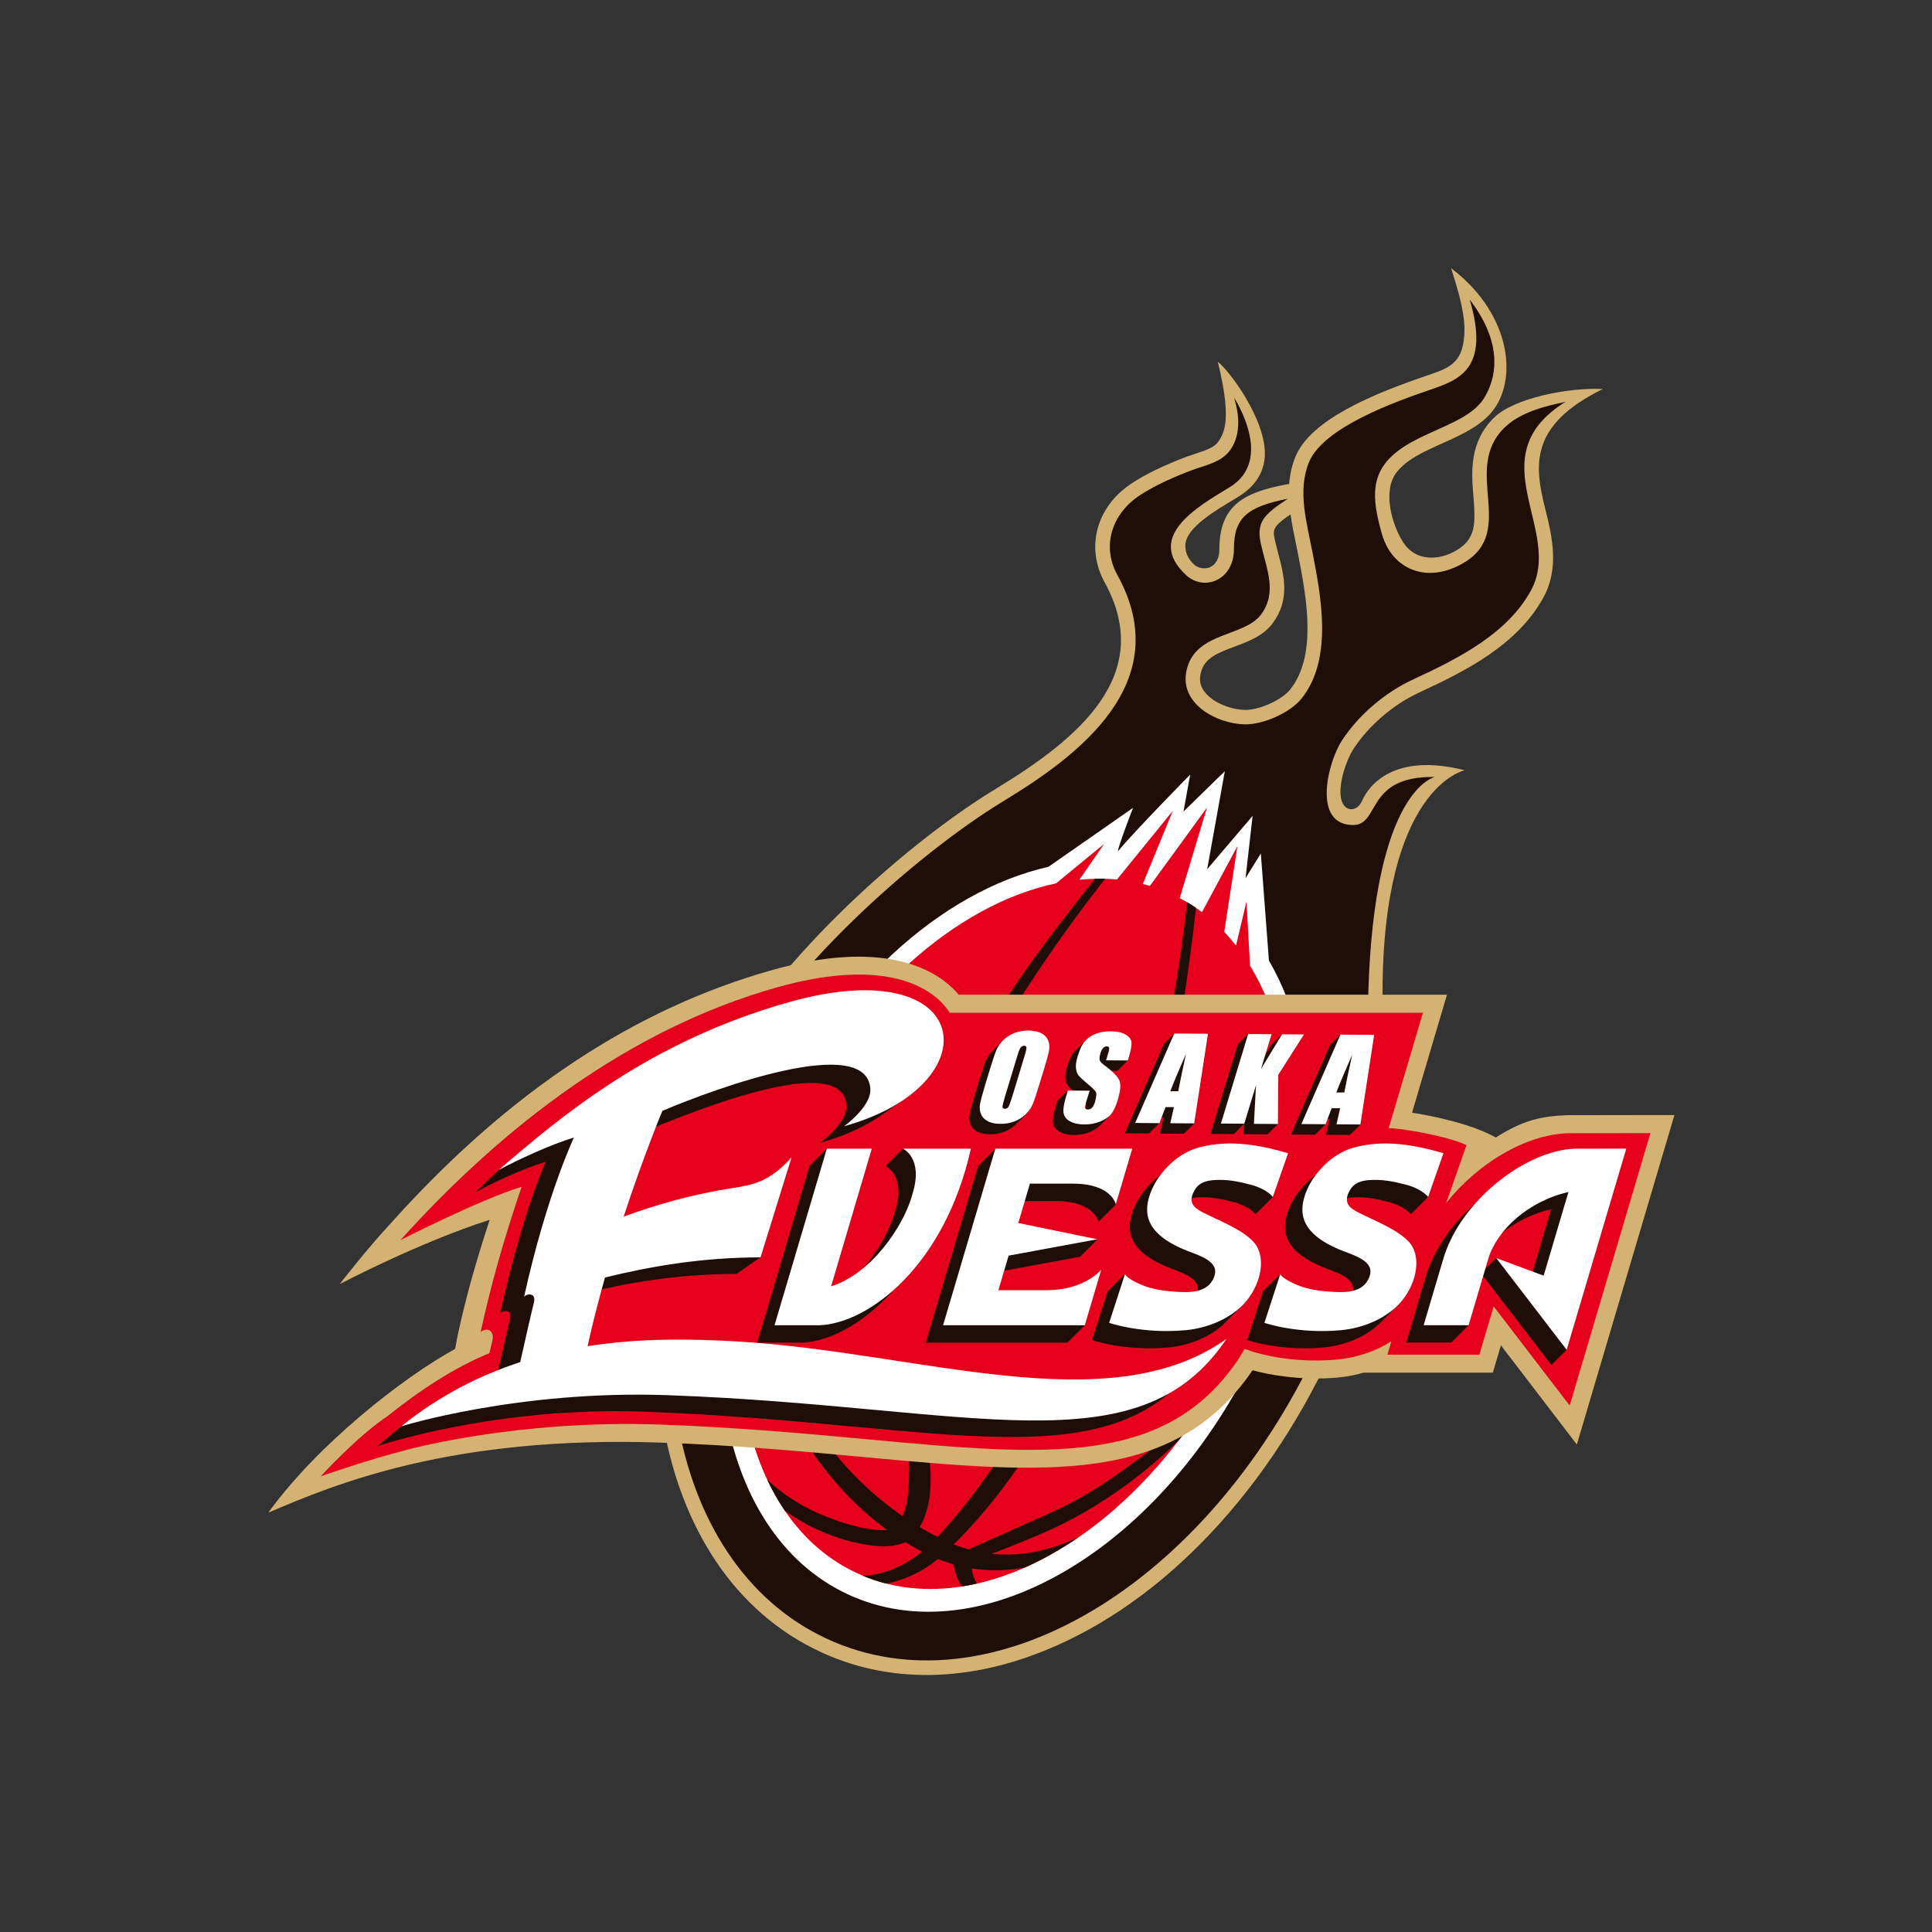 <svg width="260" height="260" viewBox="0 0 260 260" fill="none" xmlns="http://www.w3.org/2000/svg">
<rect x="0" y="0" width="260" height="260" fill="#333333" stroke="none"/>
<g clip-path="url(#clip0_1_818)">
<path d="M211.989 53.455C208.094 53.854 203.583 55.078 201.75 56.889C199.393 59.197 199.1 61.876 199.1 63.946C199.1 64.946 199.176 65.911 199.246 66.772C199.316 67.632 199.393 68.541 199.393 69.359C199.393 71.667 198.89 73.499 196.456 74.933C193.819 76.486 190.049 76.703 188.014 73.513C187.091 72.059 186 69.45 186 66.869C186 65.303 186.392 64.002 187.168 62.995C187.77 62.225 188.504 61.624 189.014 61.26C190.378 60.288 192.071 59.533 193.707 58.791C196.386 57.589 199.169 56.344 200.547 54.092C201.345 52.805 201.757 51.189 201.757 49.427C201.757 45.951 200.093 42.272 197.183 39.195C197.75 41.349 198.036 43.041 198.036 44.419C198.036 44.419 197.953 45.867 197.946 45.881C197.47 49.721 195.085 50.539 192.56 51.399C192.56 51.399 192.12 51.553 192.113 51.553C185.259 53.903 177.139 57.204 175.23 61.848C174.803 62.883 174.544 63.988 174.446 65.219L174.425 65.464L174.383 65.974C174.383 65.974 173.243 66.163 173.11 66.177C167.662 67.233 165.054 68.66 165.054 73.933C165.054 75.514 164.382 76.717 163.214 77.234C162.2 77.682 160.878 77.465 160.06 76.717C158.703 75.465 158.542 74.248 158.542 73.43C158.542 70.611 162.48 68.24 165.089 66.674L165.984 66.128C167.774 65.037 168.781 63.771 169.145 62.128C169.215 61.806 169.25 61.442 169.25 61.065C169.25 58.407 167.501 54.84 165.578 52.147C165.809 53.539 165.935 54.728 165.935 55.686C165.935 57.98 165.368 59.113 164.753 59.987C163.997 61.057 162.739 61.47 161.27 61.946C160.333 62.267 160.067 62.358 159.983 62.379H160.011C156.934 63.54 154.458 64.743 152.661 65.96C149.926 67.82 148.359 70.597 148.359 73.584C148.359 75.066 148.737 76.521 149.499 77.892C151.045 80.703 151.835 83.487 151.835 86.158C151.835 95.243 143.072 101.79 134.491 106.993C121.531 114.861 103.837 131.289 97.857 144.109C92.248 156.146 89.282 168.741 89.282 180.54C89.282 199.857 97.318 215.131 110.781 221.405C119.111 225.293 128.728 225.454 138.582 221.86C154.605 216.027 169.068 201.354 178.272 181.617C184.629 167.993 184.923 145.844 185.042 136.388C185.056 135.423 185.07 134.8 185.098 134.346V133.716C185.098 113.966 190.511 106.734 194.127 104.111C186.937 103.216 184.692 107 184.168 108.217C183.776 109.133 182.937 109.783 182.035 109.86C181.216 109.93 180.468 109.532 179.985 108.783C179.629 108.224 179.44 107.469 179.44 106.545C179.44 104.363 180.447 101.65 181.391 100.209C183.517 96.95 186.965 94.005 190.602 92.32C196.987 89.376 203.499 85.998 206.828 80.032C207.667 78.542 208.066 76.919 208.066 75.087C208.066 73.255 207.681 71.296 207.044 68.814C206.59 66.988 206.156 65.037 206.156 63.093C206.156 59.211 208.031 56.127 211.968 53.462M174.404 93.383C173.068 95.047 169.795 96.537 167.536 96.502C165.522 96.474 162.648 95.46 161.298 93.635C160.78 92.921 160.529 92.18 160.529 91.355C160.529 90.942 160.592 90.529 160.717 90.075C161.361 87.9 163.074 87.124 165.816 86.095C167.571 85.438 169.39 84.76 170.488 83.291C171.411 82.046 171.859 80.689 171.859 79.137C171.859 77.584 171.467 76.171 171.082 74.73L170.663 73.031C170.544 72.541 170.46 72.157 170.46 71.737C170.46 70.443 171.285 69.674 173.138 68.415L174.076 67.772L174.432 67.534L174.642 69.072C174.803 70.247 175.027 71.415 175.32 72.8L175.334 72.877C175.334 72.877 175.649 74.444 175.649 74.409C175.649 74.409 175.67 74.549 175.684 74.626H175.698C176.251 77.479 176.936 81.032 176.936 84.515C176.936 88.333 176.104 91.236 174.411 93.362" fill="#1E0E07"/>
<path d="M215.717 52.357C211.206 52.105 203.764 53.546 201.072 56.197C197.687 59.519 198.015 63.575 198.288 66.841C198.582 70.527 198.617 72.527 195.966 74.087C193.567 75.5 190.462 75.528 188.832 72.982C187.294 70.576 186.028 66.058 187.937 63.575C188.385 62.995 188.979 62.456 189.581 62.03C190.861 61.114 192.511 60.372 194.099 59.666C196.924 58.4 199.841 57.085 201.372 54.588C204.191 50.007 202.848 41.831 195.281 36.09C197.085 41.601 197.232 43.839 196.994 45.748C196.575 49.147 194.588 49.658 191.875 50.595L191.798 50.623C184.755 53.036 176.397 56.456 174.334 61.463C173.838 62.673 173.586 63.89 173.488 65.128C173.313 65.156 173.124 65.184 172.936 65.226C167.34 66.303 164.095 68.072 164.095 73.926C164.095 75.108 163.634 75.982 162.829 76.339C162.193 76.619 161.256 76.486 160.724 75.996C159.696 75.052 159.521 74.185 159.521 73.423C159.521 71.024 163.648 68.674 165.991 67.254L166.487 66.953C168.397 65.792 169.648 64.387 170.089 62.337C171.103 57.798 166.082 50.532 163.879 48.664C165.76 56.274 164.809 58.204 163.955 59.428C163.396 60.232 162.27 60.603 160.962 61.03L159.668 61.47C156.528 62.659 153.982 63.904 152.122 65.17C147.52 68.289 146.093 73.716 148.653 78.36C155.521 90.844 145.1 99.426 133.994 106.168C120.908 114.113 103.039 130.73 96.983 143.711C81.456 177.022 87.331 211.544 110.376 222.286C118.95 226.287 128.825 226.454 138.911 222.776C155.178 216.859 169.844 202.004 179.153 182.03C185.587 168.224 185.888 145.928 186.014 136.409L186.056 133.723C186.056 105.958 197.036 103.685 197.106 103.657C187.574 101.244 184.182 105.699 183.265 107.839C182.811 108.895 181.517 109.385 180.783 108.259C179.741 106.636 180.971 102.594 182.181 100.734C184.217 97.628 187.504 94.81 190.98 93.201C197.512 90.187 204.184 86.725 207.653 80.507C209.877 76.535 208.905 72.297 207.975 68.576C206.485 62.673 205.744 57.239 215.682 52.364M173.642 92.775C172.509 94.194 169.495 95.565 167.543 95.537C165.767 95.509 163.242 94.635 162.081 93.061C161.682 92.53 161.494 91.97 161.494 91.362C161.494 91.047 161.55 90.711 161.654 90.362C162.172 88.585 163.704 87.928 166.159 87.012C168.054 86.305 170.005 85.571 171.264 83.885C172.446 82.298 172.831 80.703 172.831 79.144C172.831 77.584 172.411 75.968 172.019 74.5L171.6 72.828C171.502 72.394 171.425 72.052 171.425 71.744C171.425 70.989 171.893 70.429 173.677 69.226C173.852 70.52 174.117 71.8 174.369 73.01L174.691 74.598L174.733 74.814C175.271 77.598 175.957 81.13 175.957 84.529C175.957 87.613 175.39 90.579 173.642 92.767" fill="#D4B274"/>
<path d="M193.085 104.573C193.085 104.573 184.93 106.154 184.14 133.66C183.951 140.039 184.433 166.14 177.412 181.197C162.165 213.9 132.931 230.644 111.215 220.51C89.492 210.376 83.526 177.218 98.766 144.515C104.893 131.38 123.077 115.078 135.029 107.818C145.058 101.733 158.367 91.907 150.387 77.409C148.205 73.464 149.66 69.198 153.234 66.764C155.325 65.345 158.032 64.17 160.382 63.281C162.235 62.582 164.389 62.239 165.578 60.533C166.543 59.155 167.131 56.938 166.082 53.539C166.082 53.539 171.586 61.848 165.494 65.561C161.298 68.114 153.961 72.206 159.654 77.423C162.053 79.619 166.054 78.08 166.054 73.912C166.054 69.744 167.767 68.191 173.313 67.121C170.026 69.275 169.033 70.296 169.697 73.255C170.467 76.654 171.914 79.724 169.697 82.71C167.487 85.676 161.193 85.018 159.787 89.802C158.353 94.649 163.795 97.425 167.529 97.481C169.991 97.516 173.607 95.95 175.174 93.984C179.468 88.606 177.733 80.011 176.607 74.227C175.845 70.275 174.586 66.009 176.16 62.197C178.09 57.498 187.839 54.036 192.455 52.455C196.239 51.154 200.589 49.72 197.785 40.314C201.631 45.314 201.932 49.958 199.729 53.56C197.715 56.833 192.12 57.819 188.455 60.442C184.3 63.407 184.573 66.932 185.972 71.863C187.315 76.598 192.008 78.668 196.952 75.758C204.24 71.478 196.687 63.233 202.442 57.575C204.597 55.448 208.052 54.63 210.674 54.078C198.729 61.526 210.541 71.408 205.988 79.542C202.841 85.186 196.652 88.445 190.21 91.418C186.455 93.145 182.853 96.187 180.594 99.649C178.705 102.531 176.523 111.028 182.104 111.028C185.769 111.028 183.713 104.391 193.092 104.566" fill="#1E0E07"/>
<path d="M169.676 114.854L167.62 118.183L168.571 109.797L162.459 116.973L164.83 103.79L159.27 109.21L160.172 104.237C160.172 104.237 152.562 111.973 150.464 114.553C150.289 114.385 152.479 108.72 152.479 108.72L141.107 116.644C126.475 119.974 112.243 133.115 103.843 151.117C91.457 177.68 96.045 206.13 114.068 214.544C132.085 222.951 156.822 208.18 169.208 181.61C177.915 162.93 178.503 142.494 170.767 129.282L169.676 114.854Z" fill="white"/>
<path d="M168.222 129.961L167.746 121.302L166.34 127.254C165.837 126.618 165.312 125.995 164.753 125.415L166.522 113.882L161.759 122.757C160.815 122.058 159.815 121.421 158.759 120.869L162.438 108.665L154.745 119.225C154.43 119.127 154.108 119.05 153.786 118.973L157.829 109.119L150.311 118.365C148.653 118.204 146.967 118.225 145.254 118.393L148.59 113.567L142.121 118.876C128.672 121.701 114.586 133.989 106.242 151.9C94.486 177.106 98.528 203.871 115.278 211.684C132.015 219.503 155.115 205.382 166.865 180.176C175.572 161.503 175.593 142.004 168.229 129.968" fill="#E6001B"/>
<path d="M155.241 194.856C150.22 198.535 146.848 201.151 141.149 203.69C138.001 205.088 133.917 206.935 130.343 208.508C129.686 208.326 129.014 208.11 128.35 207.837C145.674 190.688 156.836 159.894 160.948 122.163C160.563 121.897 160.165 121.652 159.759 121.414C154.689 167.489 136.106 196.339 126.154 206.83C125.384 206.431 124.58 205.991 123.769 205.508C125.419 202.682 125.384 199.144 125.056 195.926C124.098 186.59 120.384 176.449 122.062 167.049C123.699 157.894 129.063 148.466 133.371 140.885C137.701 133.29 142.974 125.583 148.723 118.253C148.268 118.232 147.828 118.239 147.373 118.253C141.631 125.457 136.113 132.695 131.791 140.298C127.378 148.068 121.636 157.223 119.915 166.853C117.992 177.596 122.608 187.995 122.335 198.703C122.293 200.172 122.195 202.382 121.454 204.032C114.124 198.955 106.445 190.331 104.487 178.099C103.179 169.972 103.27 158.195 110.215 144.473C108.781 146.823 107.445 149.306 106.235 151.907C105.634 153.194 105.081 154.481 104.571 155.775C101.703 164.706 101.661 172.322 102.641 178.4C104.69 191.241 112.012 200.5 119.391 205.893C117.481 206.102 113.509 205.235 109.606 203.41C107.452 202.41 105.242 201.018 103.249 199.13C103.948 200.619 104.746 202.018 105.627 203.312C109.704 206.214 114.187 207.697 117.915 208.047C119.538 208.194 120.922 207.956 121.839 207.543C122.594 208.005 123.342 208.431 124.077 208.823C121.083 211.278 118.167 211.963 116.146 212.075C117.16 212.495 118.195 212.844 119.258 213.11C121.349 212.712 123.79 211.781 126.224 209.809C126.93 210.103 127.636 210.327 128.336 210.529C128.427 211.327 128.748 212.411 129.455 213.495C130.119 213.39 130.791 213.264 131.455 213.11C131.021 212.39 130.826 211.655 130.777 211.075C133.246 211.46 135.63 211.362 137.882 210.963C140.316 209.886 142.757 208.515 145.135 206.879C141.883 208.417 137.847 209.571 133.455 209.11C135.693 208.236 138.834 207.019 141.54 205.781C145.967 203.745 152.332 200.004 158.633 193.828C160.444 191.464 162.151 188.919 163.711 186.212C160.591 190.24 157.57 193.164 155.241 194.87" fill="#1E0E07"/>
<path d="M53.544 165.007V164.993C69.182 147.634 85.723 136.675 104.137 131.485C118.426 127.464 124.965 131.178 127.595 133.744C127.609 133.723 128.343 134.563 128.343 134.563C128.329 134.556 128.532 134.766 128.532 134.766L128.567 134.807L128.965 134.828C129 134.828 191.154 134.828 193.42 134.828C193.323 135.157 188.784 150.516 188.784 150.516L189.875 150.683C191.567 150.949 197.337 151.956 200.834 153.915L201.344 154.194L201.827 153.887C205.352 151.628 207.765 151.145 210.989 151.04C210.989 151.04 222.508 151.019 224.039 151.019C223.948 151.341 211.968 191.793 211.814 192.29C211.506 191.891 201.582 178.946 201.582 178.946C201.582 178.946 200.211 183.568 200.162 183.75H183.468L183.363 183.771C182.111 184.107 181.041 184.31 180.076 184.408C174.992 184.883 170.83 184.023 168.809 183.471C168.816 183.471 168.236 183.317 168.236 183.317L168.145 183.289L167.753 183.862C157.479 198.92 140.393 197.339 116.74 195.157C116.747 195.157 115.782 195.066 115.782 195.066C107.858 194.332 98.885 193.5 88.87 193.164C64.098 192.339 48.718 197.297 39.214 201.207C45.809 193.325 55.467 185.799 61.713 182.372L62.132 182.142L62.202 181.673C62.244 181.407 63.3 175.106 66.811 164.461L67.413 162.65L65.601 163.237C59.524 165.175 52.928 168.196 49.222 169.986C50.823 168.042 52.278 166.364 53.544 165.007Z" fill="#1E0E07"/>
<path d="M61.251 181.519C61.251 181.519 62.237 175.239 65.902 164.153C56.376 167.203 45.809 172.763 45.711 172.812C45.711 172.812 49.411 168.014 52.837 164.349C68.567 146.872 85.457 135.745 103.878 130.555C118.642 126.401 125.503 130.338 128.273 133.052C128.539 133.304 128.783 133.583 129.021 133.863H194.728C194.728 133.863 191.14 145.984 190.028 149.739C192.868 150.18 198.036 151.25 201.302 153.082C204.855 150.802 207.401 150.194 210.954 150.075H210.996L225.34 150.054L212.206 194.395C212.206 194.395 204.96 184.932 201.988 181.051C201.743 181.862 200.897 184.722 200.897 184.722H183.545C182.454 185.023 181.328 185.261 180.174 185.373C174.831 185.869 170.446 184.918 168.564 184.408C157.983 199.927 140.631 198.332 116.67 196.122C108.501 195.367 99.242 194.493 88.849 194.136C60.657 193.192 44.998 199.759 36.101 203.571C42.794 194.325 54.243 185.366 61.265 181.519" fill="#D4B274"/>
<path d="M104.76 133.688C117.943 129.982 123.727 133.157 125.993 135.381C126.406 135.787 126.797 136.248 127.112 136.738L127.357 137.115H190.357C190.259 137.444 185.748 152.663 185.748 152.663H186.867C188.322 152.663 193.644 153.572 196.274 154.593C196.183 154.831 193.609 162.167 193.609 162.167L194.889 162.874L195.246 162.426C199.505 157.076 205.709 153.502 211.045 153.327C211.045 153.327 219.668 153.313 220.962 153.313C220.857 153.642 211.031 186.842 210.891 187.324C210.583 186.925 200.652 173.98 200.652 173.98C200.652 173.98 198.491 181.274 198.442 181.456H187.825C187.909 181.163 188.679 178.554 188.679 178.554L186.776 179.778C184.769 181.072 182.377 181.883 179.845 182.121C173.516 182.708 168.655 181.037 168.613 181.023L167.117 180.505L166.005 182.352C156.535 196.521 140.785 195.073 116.957 192.87C108.753 192.115 99.458 191.255 88.94 190.877C69.49 190.178 54.593 194.276 54.446 194.325C51.635 195.031 48.487 196.017 46.158 196.78C47.977 194.968 50.467 192.674 52.677 191.227C57.356 187.45 62.013 184.576 66.154 182.883L66.552 182.722L67.049 180.666L67.14 180.03C67.14 179.26 66.846 178.673 66.322 178.337C66.168 178.246 65.972 178.211 65.769 178.183C67.21 171.91 68.713 166.622 70.972 159.978L71.497 158.426L69.937 158.901C66.566 159.936 61.531 162.223 57.663 164.091C72.49 148.543 88.324 138.304 104.746 133.681" fill="#1E0E07"/>
<path d="M211.031 152.502C205.24 152.691 198.841 156.593 194.609 161.908L197.351 154.11C194.987 152.942 188.693 151.823 186.881 151.823L191.49 136.29H127.811C127.462 135.758 127.049 135.241 126.581 134.779C124.175 132.429 118.118 129.058 104.536 132.884C84.813 138.437 67.728 151.516 53.887 166.895C53.887 166.895 64.475 161.475 70.196 159.712C67.546 167.531 66.035 173.154 64.671 179.281C65.615 178.477 66.588 179.169 66.252 180.47C66.161 180.841 66.021 181.407 65.86 182.107C61.244 183.988 56.502 187.079 52.236 190.52C48.124 193.227 43.158 198.682 43.158 198.682C43.158 198.682 49.516 196.43 54.726 195.122C54.88 195.073 69.637 191.017 88.926 191.716C99.395 192.094 108.69 192.947 116.887 193.709C141.023 195.94 156.962 197.409 166.739 182.792L167.494 181.526L168.348 181.82C168.55 181.897 173.46 183.568 179.943 182.96C182.622 182.715 185.175 181.834 187.252 180.491L186.713 182.302H199.085C199.085 182.302 200.365 177.966 201.009 175.805C203.792 179.442 211.241 189.149 211.241 189.149L222.102 152.488C222.102 152.488 213.325 152.509 211.038 152.509" fill="#E6001B"/>
<path d="M138.68 140.423C138.225 140.207 137.68 140.095 137.029 140.095C136.351 140.095 136.197 139.088 135.686 139.444C135.071 139.878 134.05 140.962 133.623 141.375C133.204 141.787 132.882 142.242 132.672 142.745C132.455 143.249 132.176 144.102 131.805 145.319L131.182 147.375C130.805 148.62 130.581 149.487 130.483 149.984C130.392 150.481 130.441 150.942 130.623 151.362C130.805 151.788 131.126 152.103 131.574 152.32C132.029 152.53 132.574 152.642 133.218 152.649C133.896 152.656 134.532 152.544 135.106 152.327C135.686 152.11 136.19 151.795 136.624 151.376C137.05 150.963 137.973 150.131 138.414 149.543C138.75 149.103 138.071 148.634 138.449 147.424L139.071 145.361C139.449 144.123 139.68 143.249 139.771 142.752C139.862 142.256 139.82 141.794 139.631 141.368C139.449 140.948 139.134 140.626 138.68 140.416M174.069 140.605L172.523 139.186L171.124 140.584L168.292 145.256L169.718 140.57L167.963 139.151L166.564 140.549L162.906 152.6L166.054 152.621L167.424 151.215L167.627 147.459L167.34 152.635L170.572 152.656L171.977 151.257L170.621 146.033L174.076 140.605H174.069ZM147.443 144.081L150.366 144.102L151.765 142.703C152.052 141.745 150.912 141.99 150.842 141.591C150.779 141.186 150.499 140.85 150.01 140.584C149.513 140.326 148.856 140.186 148.045 140.179C147.303 140.179 146.632 140.291 146.03 140.528C146.009 140.535 145.995 140.542 145.981 140.549V140.123L144.897 141.207C144.785 141.305 144.674 141.41 144.576 141.521C144.219 141.948 143.897 142.627 143.61 143.55C143.415 144.193 143.338 144.711 143.38 145.13C143.415 145.543 143.527 145.865 143.715 146.102C143.897 146.34 144.296 146.718 144.925 147.235C145.548 147.753 145.932 148.117 146.058 148.34C146.184 148.564 146.142 149.026 145.932 149.732C145.841 150.054 145.709 150.299 145.555 150.467C145.401 150.627 145.226 150.704 145.016 150.704C144.806 150.704 144.681 150.634 144.639 150.509C144.597 150.376 144.639 150.089 144.785 149.634L145.226 148.173L143.701 146.753L142.303 148.152L142.058 148.935C141.785 149.844 141.666 150.537 141.708 151.026C141.736 151.523 142.009 151.921 142.505 152.243C143.009 152.565 143.673 152.733 144.52 152.74C145.282 152.74 146.002 152.614 146.66 152.341C147.324 152.068 147.821 151.732 148.149 151.327L149.219 150.264L148.8 150.096C148.877 149.893 148.954 149.676 149.031 149.439C149.387 148.257 149.464 147.403 149.268 146.872C149.073 146.333 148.394 145.648 147.261 144.809C146.87 144.515 146.646 144.27 146.597 144.067C146.541 143.864 146.583 143.564 146.702 143.165C146.8 142.857 146.926 142.627 147.058 142.473C147.205 142.319 147.359 142.242 147.548 142.249C147.716 142.249 147.821 142.305 147.863 142.417C147.898 142.529 147.863 142.794 147.73 143.214L147.457 144.109L147.443 144.081ZM180.391 139.249L178.985 140.647L173.726 152.684L176.978 152.705L178.377 151.306L177.803 150.551H178.936L178.447 152.712L181.664 152.733L183.07 151.334L183.517 140.675L180.391 139.249ZM156.633 140.479L151.367 152.516L154.626 152.537L156.031 151.138L155.451 150.383H156.591L156.101 152.551L159.312 152.579L160.717 151.18L161.172 140.521L158.032 139.088L156.633 140.486V140.479Z" fill="#1E0E07"/>
<path d="M169.026 146.061L168.746 151.243L171.977 151.264L172.026 144.641L175.481 139.214L172.53 139.193L169.697 143.864L171.124 139.179L167.97 139.158L164.305 151.201L167.452 151.222L169.019 146.061H169.026ZM178.384 151.299L179.209 149.145H180.349L179.859 151.306L183.077 151.327L184.93 139.27L180.391 139.235L175.132 151.271L178.384 151.292V151.299ZM181.972 141.934C181.524 143.955 181.174 145.648 180.909 147.019H179.838C180.244 145.942 180.957 144.249 181.972 141.934ZM156.85 148.991H157.983L157.493 151.159L160.71 151.18L162.564 139.116L158.025 139.088L152.765 151.124L156.024 151.152L156.85 148.998V148.991ZM159.619 141.78C159.172 143.795 158.815 145.494 158.563 146.858H157.493C157.899 145.781 158.612 144.088 159.626 141.78M132.98 150.914C133.42 151.131 133.966 151.243 134.616 151.243C135.295 151.25 135.931 151.138 136.512 150.921C137.085 150.697 137.596 150.383 138.022 149.963C138.449 149.55 138.764 149.089 138.981 148.592C139.19 148.089 139.477 147.229 139.841 146.026L140.477 143.962C140.848 142.724 141.093 141.857 141.177 141.354C141.261 140.857 141.226 140.396 141.044 139.976C140.855 139.556 140.533 139.235 140.086 139.018C139.631 138.808 139.085 138.696 138.442 138.689C137.764 138.682 137.127 138.787 136.547 139.004C135.973 139.228 135.463 139.542 135.036 139.955C134.609 140.368 134.295 140.829 134.085 141.333C133.868 141.836 133.588 142.69 133.218 143.899L132.588 145.963C132.218 147.201 131.987 148.075 131.889 148.571C131.798 149.068 131.847 149.529 132.029 149.949C132.211 150.376 132.532 150.69 132.987 150.907M135.218 147.662L136.924 142.039C137.113 141.424 137.26 141.053 137.4 140.927C137.519 140.794 137.666 140.738 137.827 140.738C138.022 140.738 138.12 140.815 138.134 140.976C138.141 141.137 138.071 141.494 137.897 142.053L136.218 147.585C136.001 148.299 135.833 148.746 135.721 148.935C135.61 149.124 135.449 149.215 135.232 149.215C135.029 149.215 134.924 149.131 134.91 148.97C134.903 148.802 135.008 148.376 135.218 147.676M143.904 150.837C144.401 151.159 145.079 151.32 145.918 151.32C146.681 151.334 147.387 151.194 148.059 150.928C148.723 150.655 149.213 150.32 149.541 149.914C149.87 149.508 150.164 148.879 150.422 148.019C150.779 146.837 150.856 145.984 150.653 145.445C150.457 144.914 149.786 144.221 148.653 143.382C148.254 143.088 148.031 142.843 147.989 142.641C147.94 142.438 147.975 142.137 148.093 141.738C148.191 141.424 148.31 141.193 148.45 141.046C148.597 140.892 148.758 140.822 148.94 140.822C149.115 140.822 149.213 140.885 149.254 140.997C149.296 141.109 149.254 141.375 149.122 141.794L148.849 142.69L151.772 142.717L151.919 142.235C152.206 141.277 152.318 140.598 152.262 140.2C152.192 139.801 151.912 139.465 151.43 139.193C150.933 138.927 150.276 138.794 149.457 138.787C148.716 138.78 148.045 138.899 147.45 139.13C146.849 139.367 146.366 139.703 145.995 140.13C145.625 140.556 145.303 141.221 145.03 142.151C144.834 142.794 144.75 143.319 144.799 143.732C144.841 144.144 144.946 144.466 145.135 144.704C145.31 144.942 145.716 145.319 146.338 145.837C146.96 146.354 147.345 146.725 147.471 146.942C147.597 147.159 147.548 147.627 147.345 148.341C147.24 148.662 147.114 148.907 146.967 149.068C146.807 149.229 146.639 149.313 146.422 149.313C146.219 149.313 146.093 149.243 146.044 149.117C146.002 148.984 146.058 148.697 146.184 148.243L146.639 146.781L143.708 146.76L143.471 147.55C143.198 148.459 143.072 149.152 143.114 149.641C143.142 150.138 143.415 150.537 143.904 150.865" fill="white"/>
<path d="M119.181 156.915C119.181 156.915 121.895 158.153 120.517 162.818L120.335 163.426C119.16 167.385 114.978 173.707 109.502 175.441L114.992 156.922H111.635L111.278 154.586L108.942 156.922L101.906 180.68H107.956C114.6 180.421 124.804 172.672 128.322 156.922H126.769L121.524 154.586L119.188 156.922L119.181 156.915ZM143.652 180.68L145.995 178.344L144.688 177.225L145.876 173.196C145.876 173.196 143.68 175.973 138.505 175.973H132.036L133.406 171.329L145.352 169.126L147.688 166.79L137.771 167.468V167.566L134.707 166.937L136.274 161.636H142.1C147.282 161.636 147.835 164.412 147.835 164.412L150.171 162.083L149.989 160.524L150.052 156.929H147.198L146.933 156.474L146.988 156.929H134.553L133.959 154.593L131.63 156.929L124.587 180.687H143.659L143.652 180.68ZM95.99 182.757C90.066 182.414 83.107 182.246 75.854 183.386C76.561 180.225 77.365 177.113 78.197 174.148C84.247 172.658 91.241 171.434 99.123 171.434L102.333 169.21L100.179 168.21L103.298 158.705C100.375 161.929 98.249 161.664 95.402 162.104C89.87 162.964 84.967 164.384 80.694 165.965C83.443 157.565 85.464 152.795 85.464 152.795C92.758 149.697 113.348 141.298 113.901 148.718C114.076 151.152 110.369 153.789 110.369 153.789C113.775 152.851 116.53 151.537 118.643 150.054L121.335 148.179L122.419 146.424L122.139 146.697C127.119 139.808 120.741 132.087 102.969 137.087C87.072 141.563 76.386 149.795 68.371 156.621L67.119 157.446L63.993 160.433C66.51 159.083 70.343 157.285 73.441 156.348C73.441 156.348 70.371 162.964 67.315 176.714C67.832 176.232 68.958 176.246 68.63 177.54C68.315 178.763 67.539 182.218 66.797 185.527C62.678 186.869 58.552 189.023 54.558 191.793L54.006 191.94L50.795 194.611C50.795 194.611 66.559 189.247 86.653 189.982C127.427 191.45 150.01 200.095 161.836 182.4C145.897 193.737 120.377 184.135 95.996 182.757M167.075 174.301C167.613 172.448 167.445 170.581 166.291 169.385C164.704 167.755 161.948 166.72 159.752 165.601C158.619 165.021 157.598 164.426 158.214 162.943C158.703 161.755 159.535 161.286 160.871 161.16C162.718 160.985 164.403 161.342 166.019 161.775C168.222 162.37 168.963 163.405 168.963 163.405L171.299 161.069L170.656 158.586L171.033 157.523C170.795 157.453 170.558 157.39 170.334 157.32L170.103 156.446L169.599 157.125C166.221 156.25 162.648 155.775 159.053 156.74C154.94 157.838 151.779 162.335 152.059 165.517C152.276 168.007 154.801 169.616 157.423 170.637C159.486 171.448 162.144 172.224 160.878 174.574C159.843 176.49 157.248 176.267 155.213 176.106C154.024 176.008 152.849 175.805 151.8 175.427C151.681 175.385 151.465 175.302 151.199 175.183L151.409 171.434L149.073 173.77L146.94 180.344C146.94 180.344 151.36 181.876 157.255 181.33C159.773 181.099 162.606 180.085 164.585 178.274L164.606 178.253C164.788 178.092 164.949 177.917 165.116 177.742L166.9 175.959L167.082 174.28L167.075 174.301ZM187.965 174.301C188.511 172.448 188.343 170.581 187.182 169.385C185.594 167.755 182.839 166.72 180.65 165.601C179.503 165.021 178.489 164.426 179.104 162.943C179.601 161.755 180.433 161.286 181.762 161.16C183.615 160.985 185.301 161.342 186.909 161.775C189.112 162.37 189.861 163.405 189.861 163.405L192.19 161.069L191.546 158.586L191.917 157.523C191.686 157.453 191.448 157.39 191.217 157.32L190.987 156.446L190.49 157.125C187.119 156.25 183.545 155.775 179.95 156.74C175.838 157.838 172.677 162.335 172.95 165.517C173.166 168.007 175.691 169.616 178.321 170.637C180.377 171.448 183.042 172.224 181.769 174.574C180.734 176.49 178.139 176.267 176.111 176.106C174.922 176.008 173.74 175.805 172.698 175.427C172.593 175.385 172.362 175.302 172.096 175.183L172.313 171.434L169.97 173.77L167.837 180.344C167.837 180.344 172.264 181.876 178.16 181.33C180.671 181.099 183.51 180.085 185.482 178.274L185.503 178.253C185.685 178.092 185.853 177.917 186.021 177.742L187.804 175.959L187.979 174.28L187.965 174.301ZM216.528 156.915C216.528 156.915 211.178 156.922 209.618 156.922C203.016 157.132 194.239 163.86 191.889 171.77L189.252 180.666H195.309L197.638 178.33L196.365 177.064L197.931 171.763C199.106 167.797 203.422 163.937 208.737 162.741L205.492 173.714L201.365 169.287L199.302 171.35L208.779 183.694L210.842 181.638L210.003 178.924L216.528 156.894V156.915Z" fill="#1E0E07"/>
<path d="M182.986 163.265C181.846 162.685 180.832 162.09 181.44 160.608C181.937 159.426 182.769 158.95 184.098 158.824C185.944 158.656 187.637 159.013 189.245 159.44C191.448 160.034 192.19 161.076 192.19 161.076L194.253 155.194C190.462 154.096 186.392 153.32 182.279 154.411C178.167 155.509 175.013 160.013 175.286 163.195C175.502 165.678 178.02 167.287 180.65 168.315C182.706 169.119 185.371 169.902 184.098 172.245C183.063 174.169 180.475 173.945 178.44 173.784C177.244 173.686 176.069 173.476 175.027 173.105C174.586 172.945 172.551 172.126 172.299 171.448C172.299 171.462 170.159 178.022 170.159 178.022C170.159 178.022 174.586 179.561 180.489 179.008C183.405 178.742 186.741 177.421 188.679 175.029C190.714 172.532 191.364 168.93 189.525 167.042C187.937 165.412 185.182 164.377 182.986 163.258M211.954 154.586C205.352 154.803 196.561 161.531 194.225 169.434L191.588 178.337H197.638L200.274 169.434C201.456 165.475 205.758 161.615 211.073 160.419L207.737 171.672L201.358 169.301L210.835 181.652L218.857 154.579C218.857 154.579 213.507 154.586 211.947 154.586M144.422 159.293C149.604 159.293 150.157 162.069 150.157 162.069L152.374 154.586H133.945L126.916 178.344H145.988L148.205 170.86C148.205 170.86 146.009 173.63 140.827 173.63H134.358L135.735 168.979L147.688 166.776L137.036 164.587L138.603 159.286H144.422V159.293ZM122.853 160.482L122.678 161.09C121.503 165.056 117.321 171.371 111.845 173.112L117.321 154.586H111.271L104.235 178.344H110.292C116.936 178.092 127.133 170.336 130.658 154.586H121.524C121.524 154.586 124.238 155.817 122.853 160.482ZM162.081 163.265C160.934 162.685 159.927 162.09 160.543 160.608C161.039 159.426 161.864 158.95 163.207 158.824C165.047 158.656 166.739 159.013 168.348 159.44C170.544 160.034 171.285 161.076 171.285 161.076L173.348 155.194C169.565 154.096 165.494 153.32 161.382 154.411C157.269 155.509 154.108 160.013 154.395 163.195C154.598 165.678 157.123 167.287 159.745 168.315C161.801 169.119 164.473 169.902 163.207 172.245C162.165 174.169 159.577 173.945 157.542 173.784C156.346 173.686 155.171 173.476 154.129 173.105C153.682 172.945 151.646 172.126 151.402 171.448C151.402 171.462 149.261 178.022 149.261 178.022C149.261 178.022 153.689 179.561 159.584 179.008C162.494 178.742 165.844 177.421 167.774 175.029C169.809 172.532 170.453 168.93 168.613 167.042C167.033 165.412 164.284 164.377 162.081 163.258M99.207 180.526C93.276 180.19 86.324 180.022 79.072 181.162C79.771 177.994 80.582 174.882 81.414 171.924C87.464 170.434 94.458 169.21 102.347 169.21L106.522 155.761C103.606 158.985 101.48 159.433 98.633 159.88C93.101 160.74 88.191 162.153 83.925 163.734C86.681 155.341 89.143 149.494 89.143 149.494C96.43 146.403 116.586 139.074 117.125 146.494C117.3 148.928 113.593 151.564 113.593 151.564C133.651 146.011 131.217 127.82 106.187 134.863C87.429 140.144 75.547 150.194 67.119 157.446C69.644 156.096 74.141 154.012 77.239 153.082C77.239 153.082 73.581 160.747 70.532 174.497C71.057 174.008 72.176 174.022 71.847 175.323C71.532 176.546 70.749 180.001 70.007 183.309C64.58 185.079 59.139 187.799 54.006 191.947C54.006 191.947 69.77 187.037 89.87 187.758C130.637 189.226 153.22 197.878 165.054 180.183C149.108 191.513 123.587 181.918 99.214 180.533" fill="white"/>
</g>
<defs>
<clipPath id="clip0_1_818">
<rect width="189.246" height="189.316" fill="white" transform="translate(36.087 36.09)"/>
</clipPath>
</defs>
</svg>
